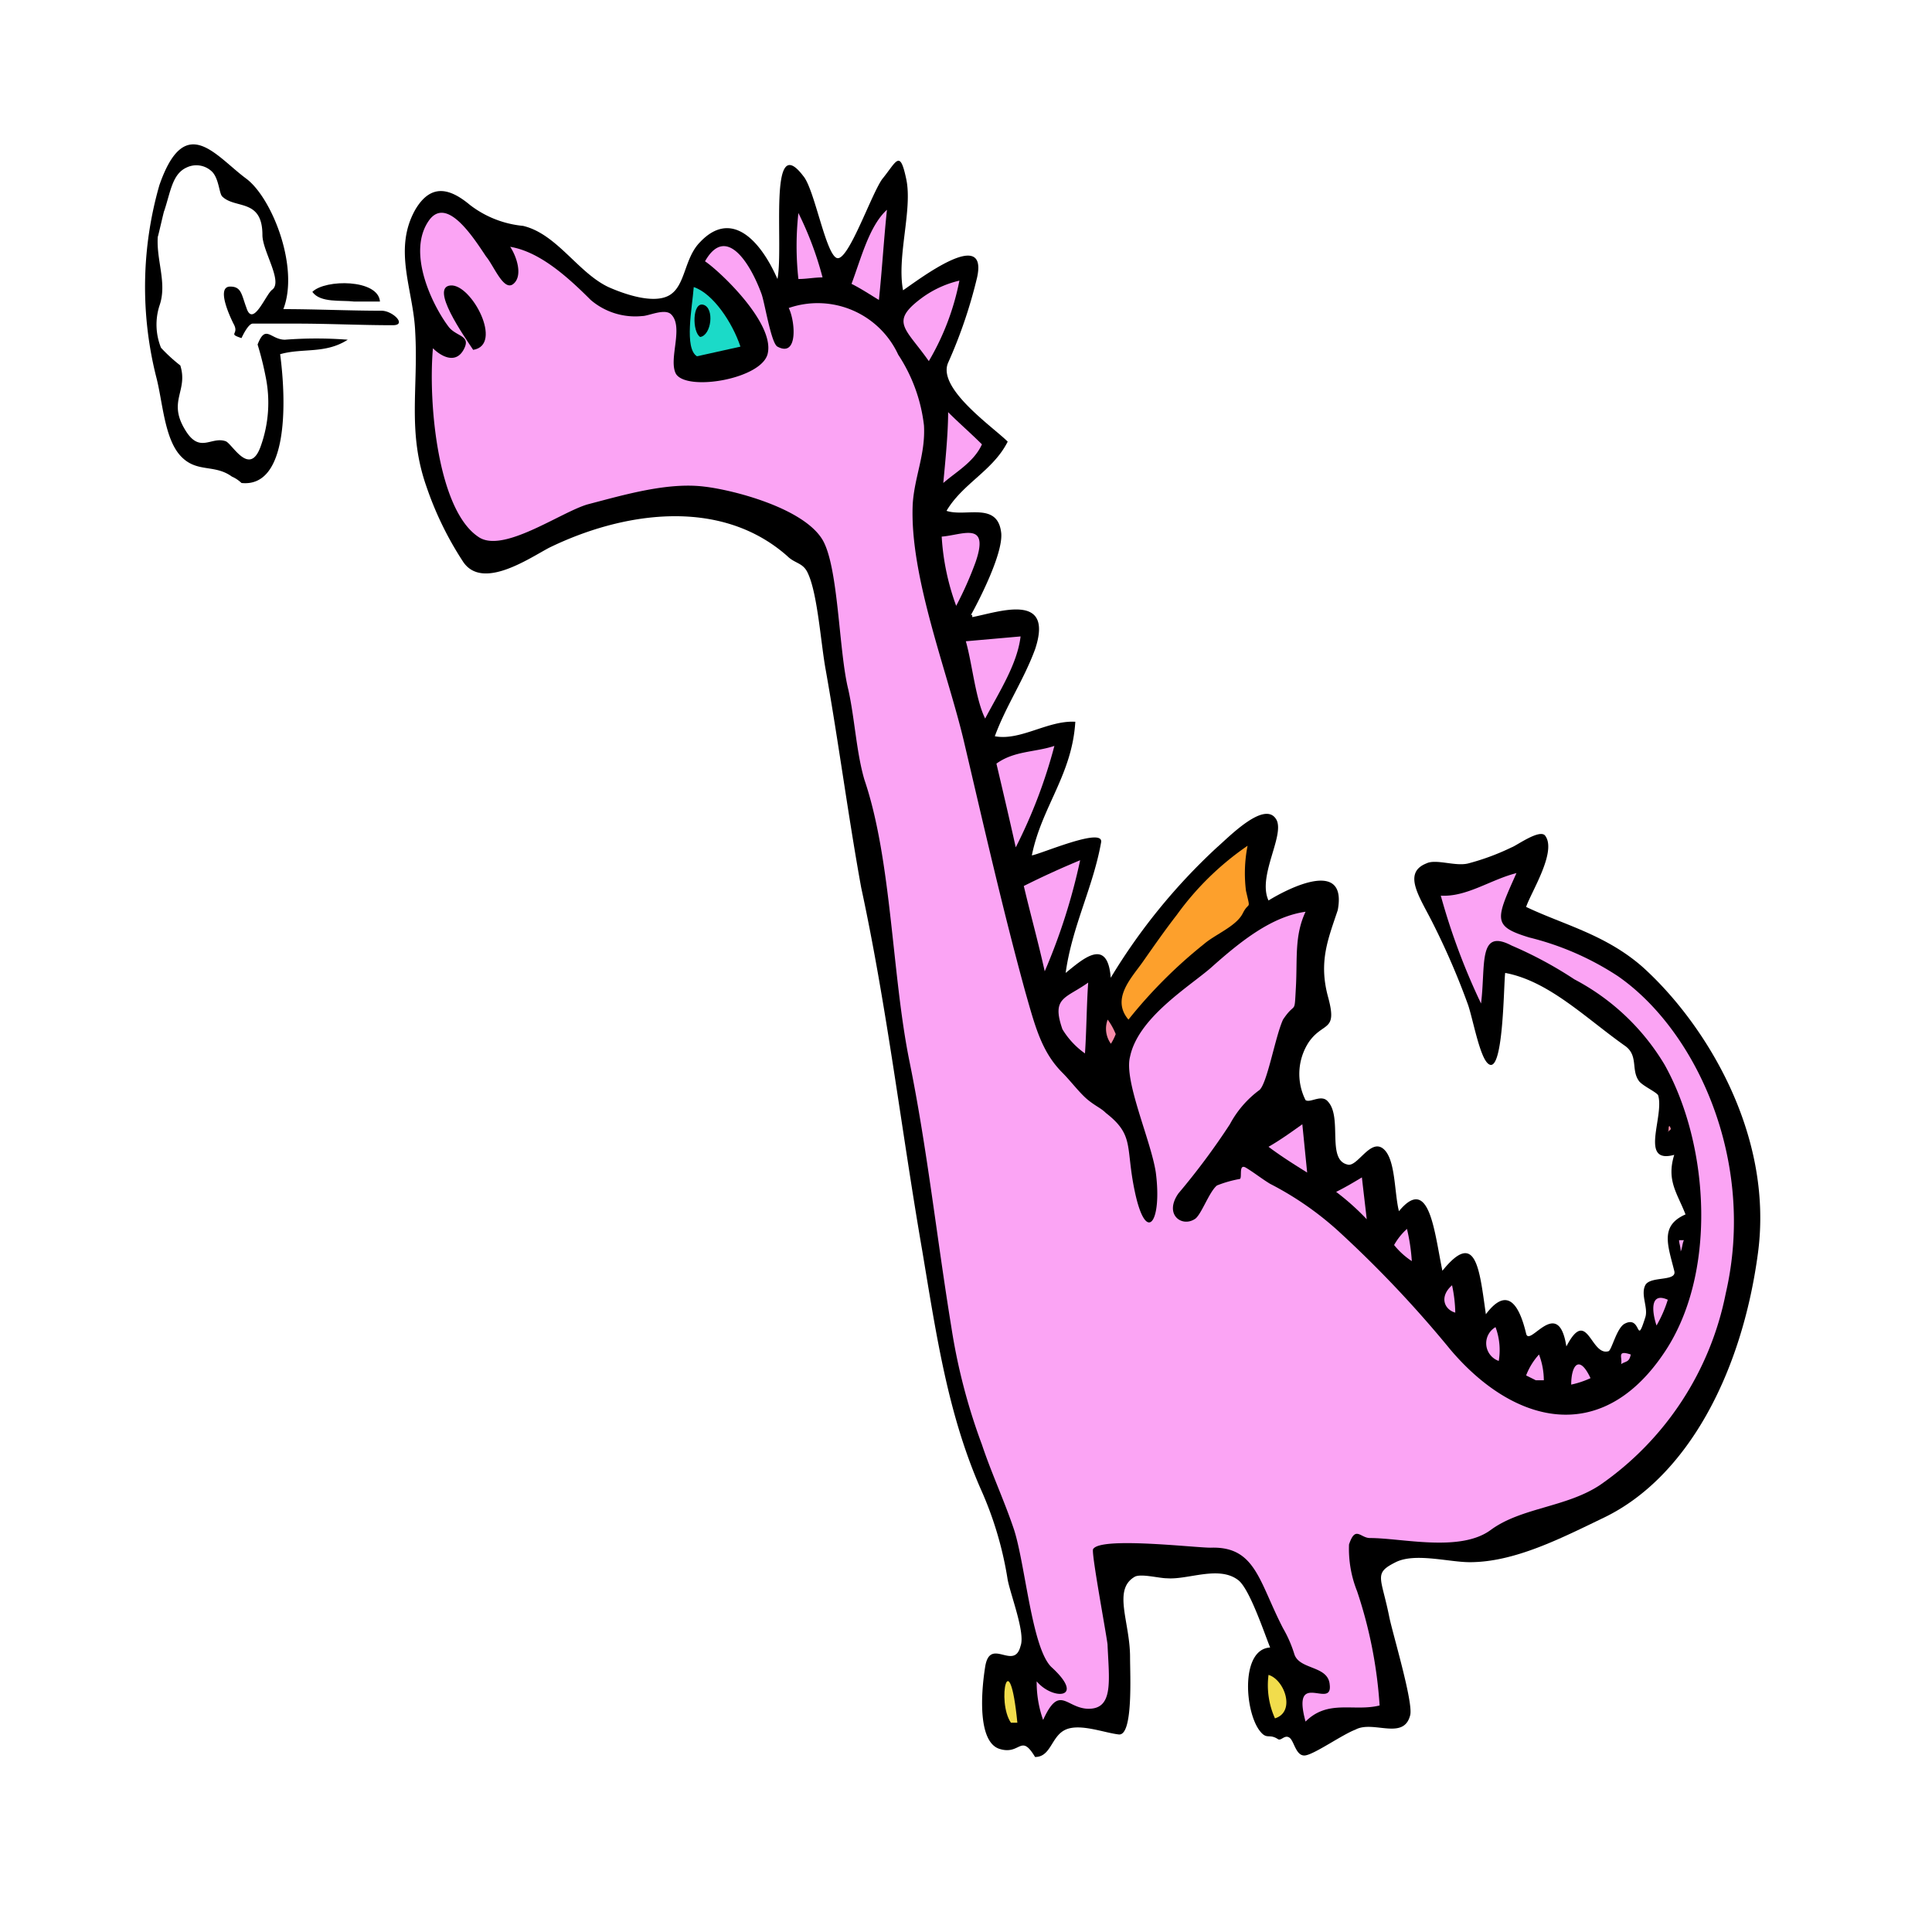<svg id="bg_image_3" width="500" height="500" xmlns="http://www.w3.org/2000/svg" version="1.1" xmlns:xlink="http://www.w3.org/1999/xlink" xmlns:svgjs="http://svgjs.com/svgjs" class="bgs" preserveAspectRatio="xMidYMin slice"><defs id="SvgjsDefs5811"/><rect id="rect_image_3" width="100%" height="100%" fill="none"/><svg id="variation_3" preserveAspectRatio="xMidYMin meet" viewBox="0 0 120 120" data-uid="3" data-keyword="variation_3" data-complex="true" style="overflow: visible;"><path id="3_l_0" d="M64.29 109.13C65.29 109.13 65.29 107.83 66.19 107.43S68.59 107.63 69.49 107.73S70.19 104.03 70.19 102.93C70.19 100.73 69.09 98.73 70.49 97.93C70.89 97.73 71.99 98.03 72.49 98.03C73.79 98.13 75.69 97.23 76.89 98.13C77.59 98.63 78.49 101.33 78.89 102.33C77.09 102.43 77.29 106.13 78.19 107.43C78.69 108.13 78.79 107.63 79.39 108.03C79.59 108.13 79.79 107.73 80.09 107.93S80.49 109.13 81.09 109.03S83.39 107.73 84.19 107.43C85.29 106.83 87.19 108.13 87.59 106.53C87.79 105.73 86.49 101.43 86.29 100.43C85.79 97.93 85.29 97.73 86.69 97.03C87.89 96.43 89.99 97.03 91.29 97.03C94.09 97.03 96.99 95.53 99.69 94.23C104.79 91.73 108.19 85.33 109.19 77.83S105.79 63.43 101.99 60.03C99.69 58.03 97.09 57.43 94.79 56.33C95.09 55.43 96.69 52.93 95.99 51.93C95.69 51.43 94.19 52.53 93.89 52.63A14.76 14.76 0 0 1 91.19 53.63C90.39 53.83 89.19 53.33 88.59 53.63C87.09 54.23 88.19 55.73 88.99 57.33A46.1 46.1 0 0 1 91.19 62.43C91.49 63.33 91.89 65.53 92.39 66.03C93.39 67.03 93.39 61.13 93.49 60.43C96.19 60.93 98.49 63.23 100.89 64.93C101.79 65.53 101.29 66.43 101.79 67.13C101.99 67.43 102.89 67.83 102.99 68.03C103.39 69.33 101.79 72.33 103.99 71.73C103.49 73.33 104.19 74.13 104.69 75.43C103.09 76.13 103.59 77.33 103.99 78.93C104.19 79.63 102.49 79.23 102.19 79.83S102.39 81.23 102.19 81.83C101.59 83.73 101.99 81.63 100.89 82.23C100.39 82.53 100.09 83.93 99.89 83.93C98.79 84.23 98.59 81.13 97.29 83.63C96.79 80.43 94.99 83.73 94.79 82.83C94.29 80.73 93.49 80.03 92.29 81.63C91.89 78.83 91.69 76.33 89.59 78.93C89.09 76.53 88.79 72.93 86.89 75.23C86.59 74.03 86.69 71.93 85.89 71.33S84.29 72.53 83.69 72.33C82.39 72.03 83.39 69.43 82.49 68.43C82.09 67.93 81.39 68.53 81.09 68.33A3.61 3.61 0 0 1 81.29 64.73C82.19 63.43 83.09 64.13 82.49 61.93S82.49 58.33 83.09 56.53C83.69 53.33 80.09 55.13 78.79 55.93C78.09 54.43 79.79 51.93 79.29 50.93C78.59 49.63 76.29 52.03 75.59 52.63A37.13 37.13 0 0 0 68.99 60.73C68.79 58.13 67.19 59.63 66.19 60.43C66.59 57.53 67.89 55.13 68.39 52.33C68.59 51.33 64.69 53.03 64.09 53.13C64.69 50.13 66.59 48.13 66.79 44.83C65.09 44.73 63.39 46.03 61.79 45.73C62.49 43.83 63.59 42.23 64.29 40.33C65.49 36.73 61.99 38.03 60.39 38.33C60.39 38.23 60.39 38.13 60.29 38.23C60.79 37.33 62.29 34.43 62.19 33.13C61.99 31.13 59.99 32.13 58.79 31.73C59.79 30.03 61.69 29.23 62.59 27.43C61.69 26.53 58.19 24.13 58.89 22.53A30 30 0 0 0 60.69 17.23C61.39 14.03 56.99 17.43 56.09 18.03C55.69 15.93 56.69 13.03 56.29 11.13S55.69 10.03 54.79 11.13C54.09 12.13 52.69 16.23 51.99 16.03S50.59 11.73 49.89 10.93C47.69 8.03 48.69 15.23 48.29 17.33C47.19 14.83 45.39 13.03 43.49 15.03C42.49 16.03 42.59 17.73 41.59 18.33S38.69 18.23 37.79 17.83C35.89 16.93 34.59 14.53 32.49 14.03A6.4 6.4 0 0 1 29.19 12.73C27.99 11.73 26.79 11.33 25.79 13.03C24.39 15.53 25.69 18.03 25.79 20.63C25.99 24.13 25.29 26.83 26.49 30.23A20.56 20.56 0 0 0 28.79 34.93C29.99 36.63 32.79 34.73 34.09 34.03C38.59 31.83 44.69 30.83 48.89 34.53C49.39 35.03 49.89 34.93 50.19 35.63C50.79 36.93 50.99 40.03 51.29 41.63C52.09 46.13 52.69 50.73 53.49 55.13C55.09 62.53 55.99 70.23 57.29 77.73C58.19 83.13 58.89 87.83 60.89 92.43A22.09 22.09 0 0 1 62.59 98.13C62.79 99.13 63.69 101.43 63.39 102.23C62.99 103.83 61.49 101.63 61.19 103.53S60.79 108.23 62.09 108.63S63.39 107.63 64.29 109.13 " data-color-original="#0e0d0d" fill="#000000" class="0e0d0d"/><path id="3_l_1" d="M62.79 107H63.19C62.69 101.9 61.89 105.7 62.79 107 " data-color-original="#5fc46a" fill="#f1dc4c" class="5fc46a"/><path id="3_l_2" d="M64.79 106.83C65.79 104.63 66.19 106.03 67.49 106.13C69.19 106.23 68.89 104.43 68.79 102.13C68.69 101.33 67.79 96.53 67.89 96.23C68.29 95.43 74.19 96.13 75.19 96.13C77.99 96.03 78.19 98.23 79.69 101.13A7.74 7.74 0 0 1 80.39 102.73C80.69 103.73 82.49 103.43 82.59 104.63C82.79 106.23 80.19 103.63 81.09 106.93C82.49 105.53 84.09 106.33 85.69 105.93A27.94 27.94 0 0 0 84.29 98.83A7.1 7.1 0 0 1 83.79 95.93C84.19 94.73 84.49 95.53 85.09 95.53C87.09 95.53 90.69 96.43 92.59 95.03S97.29 93.63 99.39 92.23A18.94 18.94 0 0 0 107.19 80.33C109.09 72.13 105.39 64.03 100.49 60.63A17.73 17.73 0 0 0 94.99 58.23C92.69 57.53 92.89 57.13 94.19 54.23C92.59 54.63 91.09 55.73 89.49 55.63A40.55 40.55 0 0 0 91.99 62.33C92.29 59.93 91.79 57.63 93.89 58.73A24.79 24.79 0 0 1 97.79 60.83A14.24 14.24 0 0 1 103.39 66.13C106.19 71.13 106.69 79.23 103.29 84.13C99.39 89.83 93.99 88.43 90.09 83.83A70.82 70.82 0 0 0 83.09 76.43A19.69 19.69 0 0 0 78.89 73.53C78.39 73.23 77.89 72.83 77.39 72.53S77.19 73.23 76.99 73.23A7.37 7.37 0 0 0 75.59 73.63C75.09 74.03 74.59 75.53 74.19 75.73C73.39 76.23 72.29 75.43 73.19 74.13A43.54 43.54 0 0 0 76.39 69.83A6.38 6.38 0 0 1 78.19 67.73C78.69 67.43 79.19 64.43 79.69 63.33C80.49 62.13 80.39 63.13 80.49 61.33S80.39 58.13 81.09 56.63C78.99 56.93 77.09 58.43 75.19 60.13C73.79 61.33 70.69 63.23 70.19 65.63C69.79 67.13 71.49 70.83 71.79 72.83C72.19 75.93 71.19 77.33 70.49 74.03C69.89 71.23 70.49 70.53 68.69 69.13C68.39 68.83 68.09 68.73 67.59 68.33S66.49 67.13 65.99 66.63C64.69 65.33 64.29 63.73 63.69 61.63C62.29 56.53 61.09 51.23 59.89 46.13C58.89 41.83 56.49 35.83 56.69 31.33C56.79 29.63 57.49 28.23 57.39 26.43A10.06 10.06 0 0 0 55.79 22.03A5.51 5.51 0 0 0 48.99 19.13C49.39 19.93 49.59 22.23 48.29 21.53C47.89 21.33 47.49 18.73 47.29 18.23C46.59 16.33 45.09 13.93 43.79 16.23C44.69 16.83 48.09 20.03 47.69 21.93C47.39 23.53 42.69 24.33 41.99 23.23C41.49 22.33 42.49 20.33 41.69 19.53C41.29 19.13 40.29 19.63 39.89 19.63A4.25 4.25 0 0 1 36.69 18.63C35.19 17.13 33.49 15.63 31.69 15.33C32.09 15.93 32.49 17.13 31.89 17.63S30.69 16.53 30.19 15.93C29.39 14.73 27.79 12.23 26.69 13.63C25.19 15.63 26.89 19.03 27.89 20.33C28.39 20.93 29.29 20.83 28.79 21.73S27.39 22.13 26.89 21.63C26.59 25.03 27.19 31.63 29.69 33.33C31.19 34.43 34.79 31.83 36.49 31.33C38.79 30.73 41.49 29.93 43.79 30.23C45.49 30.43 49.89 31.53 51.09 33.53C52.09 35.23 52.09 40.43 52.69 42.83C53.09 44.63 53.19 46.73 53.69 48.43C55.39 53.43 55.39 60.53 56.49 65.93S58.19 76.93 59.09 82.43A37 37 0 0 0 60.99 89.73C61.59 91.53 62.39 93.23 62.99 95.03C63.69 97.23 64.09 102.33 65.29 103.53C67.49 105.53 65.39 105.63 64.39 104.43A7 7 0 0 0 64.79 106.83 " data-color-original="#00a33d" fill="#fba4f4" class="00a33d"/><path id="3_l_3" d="M79.19 106.73C80.49 106.33 79.79 104.33 78.79 104.03A5 5 0 0 0 79.19 106.73 " data-color-original="#5fc46a" fill="#f1dc4c" class="5fc46a"/><path id="3_l_4" d="M97.59 86A5.64 5.64 0 0 0 98.79 85.6C98.09 84.1 97.59 84.8 97.59 86M95.39 85.73H95.89A4.53 4.53 0 0 0 95.59 84.13A4.11 4.11 0 0 0 94.79 85.43ZM100.69 84.73C100.99 84.53 101.19 84.63 101.29 84.13C100.39 83.83 100.79 84.33 100.69 84.73M93.09 84.53A4.09 4.09 0 0 0 92.89 82.43A1.16 1.16 0 0 0 93.09 84.53M102.89 82.33A7.74 7.74 0 0 0 103.59 80.73C102.49 80.23 102.59 81.43 102.89 82.33M90.39 81.53A8.81 8.81 0 0 0 90.19 79.83C89.39 80.53 89.69 81.33 90.39 81.53M87.69 78.33A12 12 0 0 0 87.39 76.33A3.92 3.92 0 0 0 86.59 77.33A4.7 4.7 0 0 0 87.69 78.33M104.39 77.73C104.49 77.53 104.49 77.23 104.59 77.03H104.29C104.29 77.23 104.39 77.43 104.39 77.73M84.89 75.73C84.79 74.83 84.69 74.03 84.59 73.13C84.09 73.43 83.59 73.73 82.99 74.03A15.37 15.37 0 0 1 84.89 75.73M81.19 72.83L80.89 69.83C80.19 70.33 79.49 70.83 78.79 71.23C79.59 71.83 80.39 72.33 81.19 72.83 " data-color-original="#86f22f" fill="#fba4f4" class="86f22f"/><path id="3_l_5" d="M103.59 70.33C103.69 70.13 103.89 70.23 103.69 69.93C103.59 70.03 103.69 70.13 103.59 70.33 " data-color-original="#ffffff" fill="#f78ba9" class="ffffff"/><path id="3_l_6" d="M67.39 65.43C67.49 63.93 67.49 62.43 67.59 61.03C66.19 62.03 65.29 61.93 65.99 63.93A5 5 0 0 0 67.39 65.43 " data-color-original="#86f22f" fill="#fba4f4" class="86f22f"/><path id="3_l_7" d="M69 64.83A3.33 3.33 0 0 0 69.3 64.23A4.05 4.05 0 0 0 68.8 63.33A1.59 1.59 0 0 0 69 64.83 " data-color-original="#ffffff" fill="#f78ba9" class="ffffff"/><path id="3_l_8" d="M70.09 63.33A29.83 29.83 0 0 1 74.79 58.63C75.49 58.03 76.79 57.53 77.19 56.73S77.69 56.63 77.39 55.33A8.78 8.78 0 0 1 77.49 52.53A17.88 17.88 0 0 0 73.09 56.83C72.39 57.73 71.69 58.73 70.99 59.73S68.99 62.03 70.09 63.33 " data-color-original="#006b33" fill="#fda02c" class="006b33"/><path id="3_l_9" d="M64.89 60.33A37.1 37.1 0 0 0 67.09 53.43C65.89 53.93 64.79 54.43 63.59 55.03C63.99 56.73 64.49 58.53 64.89 60.33M63.09 52.63A31.61 31.61 0 0 0 65.49 46.33C64.29 46.73 62.99 46.63 61.89 47.43C62.29 49.13 62.69 50.83 63.09 52.63M61.19 44.63C62.09 42.93 63.19 41.23 63.39 39.53L59.99 39.83C60.39 41.23 60.59 43.43 61.19 44.63M59.39 37.63A22.07 22.07 0 0 0 60.59 34.93C61.49 32.33 59.79 33.23 58.49 33.33A15 15 0 0 0 59.39 37.63M58.59 30C59.39 29.3 60.49 28.7 60.99 27.6C60.29 26.9 59.59 26.3 58.89 25.6C58.89 27 58.69 28.9 58.59 30 " data-color-original="#86f22f" fill="#fba4f4" class="86f22f"/><path id="3_l_10" d="M15 30C17.9 30.3 17.8 25 17.4 22C18.8 21.6 20.2 22 21.6 21.1A25.38 25.38 0 0 0 17.7 21.1C16.8 21.1 16.5 20.1 16 21.4A19.27 19.27 0 0 1 16.5 23.4A8 8 0 0 1 16.2 27.7C15.5 29.7 14.4 27.5 14 27.4C13.1 27.1 12.4 28.2 11.5 26.7C10.4 24.9 11.7 24.3 11.2 22.7A10 10 0 0 1 10 21.6A3.85 3.85 0 0 1 9.9 19C10.4 17.6 9.7 16.2 9.8 14.7C9.8 14.8 10.2 13 10.2 13.1C10.6 11.9 10.7 10.8 11.6 10.4A1.39 1.39 0 0 1 13.1 10.6C13.6 11 13.6 12 13.8 12.2C14.6 13 16.3 12.3 16.3 14.6C16.3 15.6 17.6 17.5 16.9 18C16.5 18.3 15.7 20.4 15.3 19.1C15 18.3 15 17.8 14.3 17.8C13.4 17.8 14.3 19.7 14.5 20.1C14.9 20.8 14.1 20.7 15 21C15 21 15.4 20.1 15.7 20.1H18.4C20.4 20.1 22.4 20.2 24.4 20.2C25.3 20.2 24.4 19.3 23.7 19.3C21.7 19.3 19.6 19.2 17.6 19.2C18.6 16.6 16.9 12.3 15.3 11.1C13.4 9.7 11.5 6.9 9.9 11.5A22.88 22.88 0 0 0 9.7 23.4C10.1 24.9 10.2 27.2 11.2 28.3S13.3 28.8 14.4 29.6A2.09 2.09 0 0 1 15 30 " data-color-original="#0e0d0d" fill="#000000" class="0e0d0d"/><path id="3_l_11" d="M57.69 22.43A15.75 15.75 0 0 0 59.59 17.43A6.42 6.42 0 0 0 57.09 18.63C55.29 20.03 56.29 20.43 57.69 22.43 " data-color-original="#86f22f" fill="#fba4f4" class="86f22f"/><path id="3_l_12" d="M43.29 22.13L45.99 21.53C45.49 20.03 44.29 18.23 43.09 17.83C42.99 19.13 42.49 21.63 43.29 22.13 " data-color-original="#ffbf00" fill="#1bdac8" class="ffbf00"/><path id="3_l_13" d="M29.39 21.73C31.29 21.43 29.29 17.63 27.99 17.73S28.79 20.83 29.39 21.73M43.49 20.93C44.19 20.83 44.39 19.13 43.69 18.93S42.99 20.63 43.49 20.93M22 18.73H23.6C23.5 17.33 20.2 17.33 19.4 18.13C19.9 18.83 21.2 18.63 22 18.73 " data-color-original="#0e0d0d" fill="#000000" class="0e0d0d"/><path id="3_l_14" d="M54.59 18.63C54.79 16.73 54.89 14.93 55.09 13.03C53.99 14.03 53.49 16.03 52.89 17.63C53.49 17.93 54.09 18.33 54.59 18.63M49.59 17.33C50.09 17.33 50.59 17.23 51.09 17.23A20.82 20.82 0 0 0 49.59 13.23A18.71 18.71 0 0 0 49.59 17.33 " data-color-original="#86f22f" fill="#fba4f4" class="86f22f"/></svg></svg>
